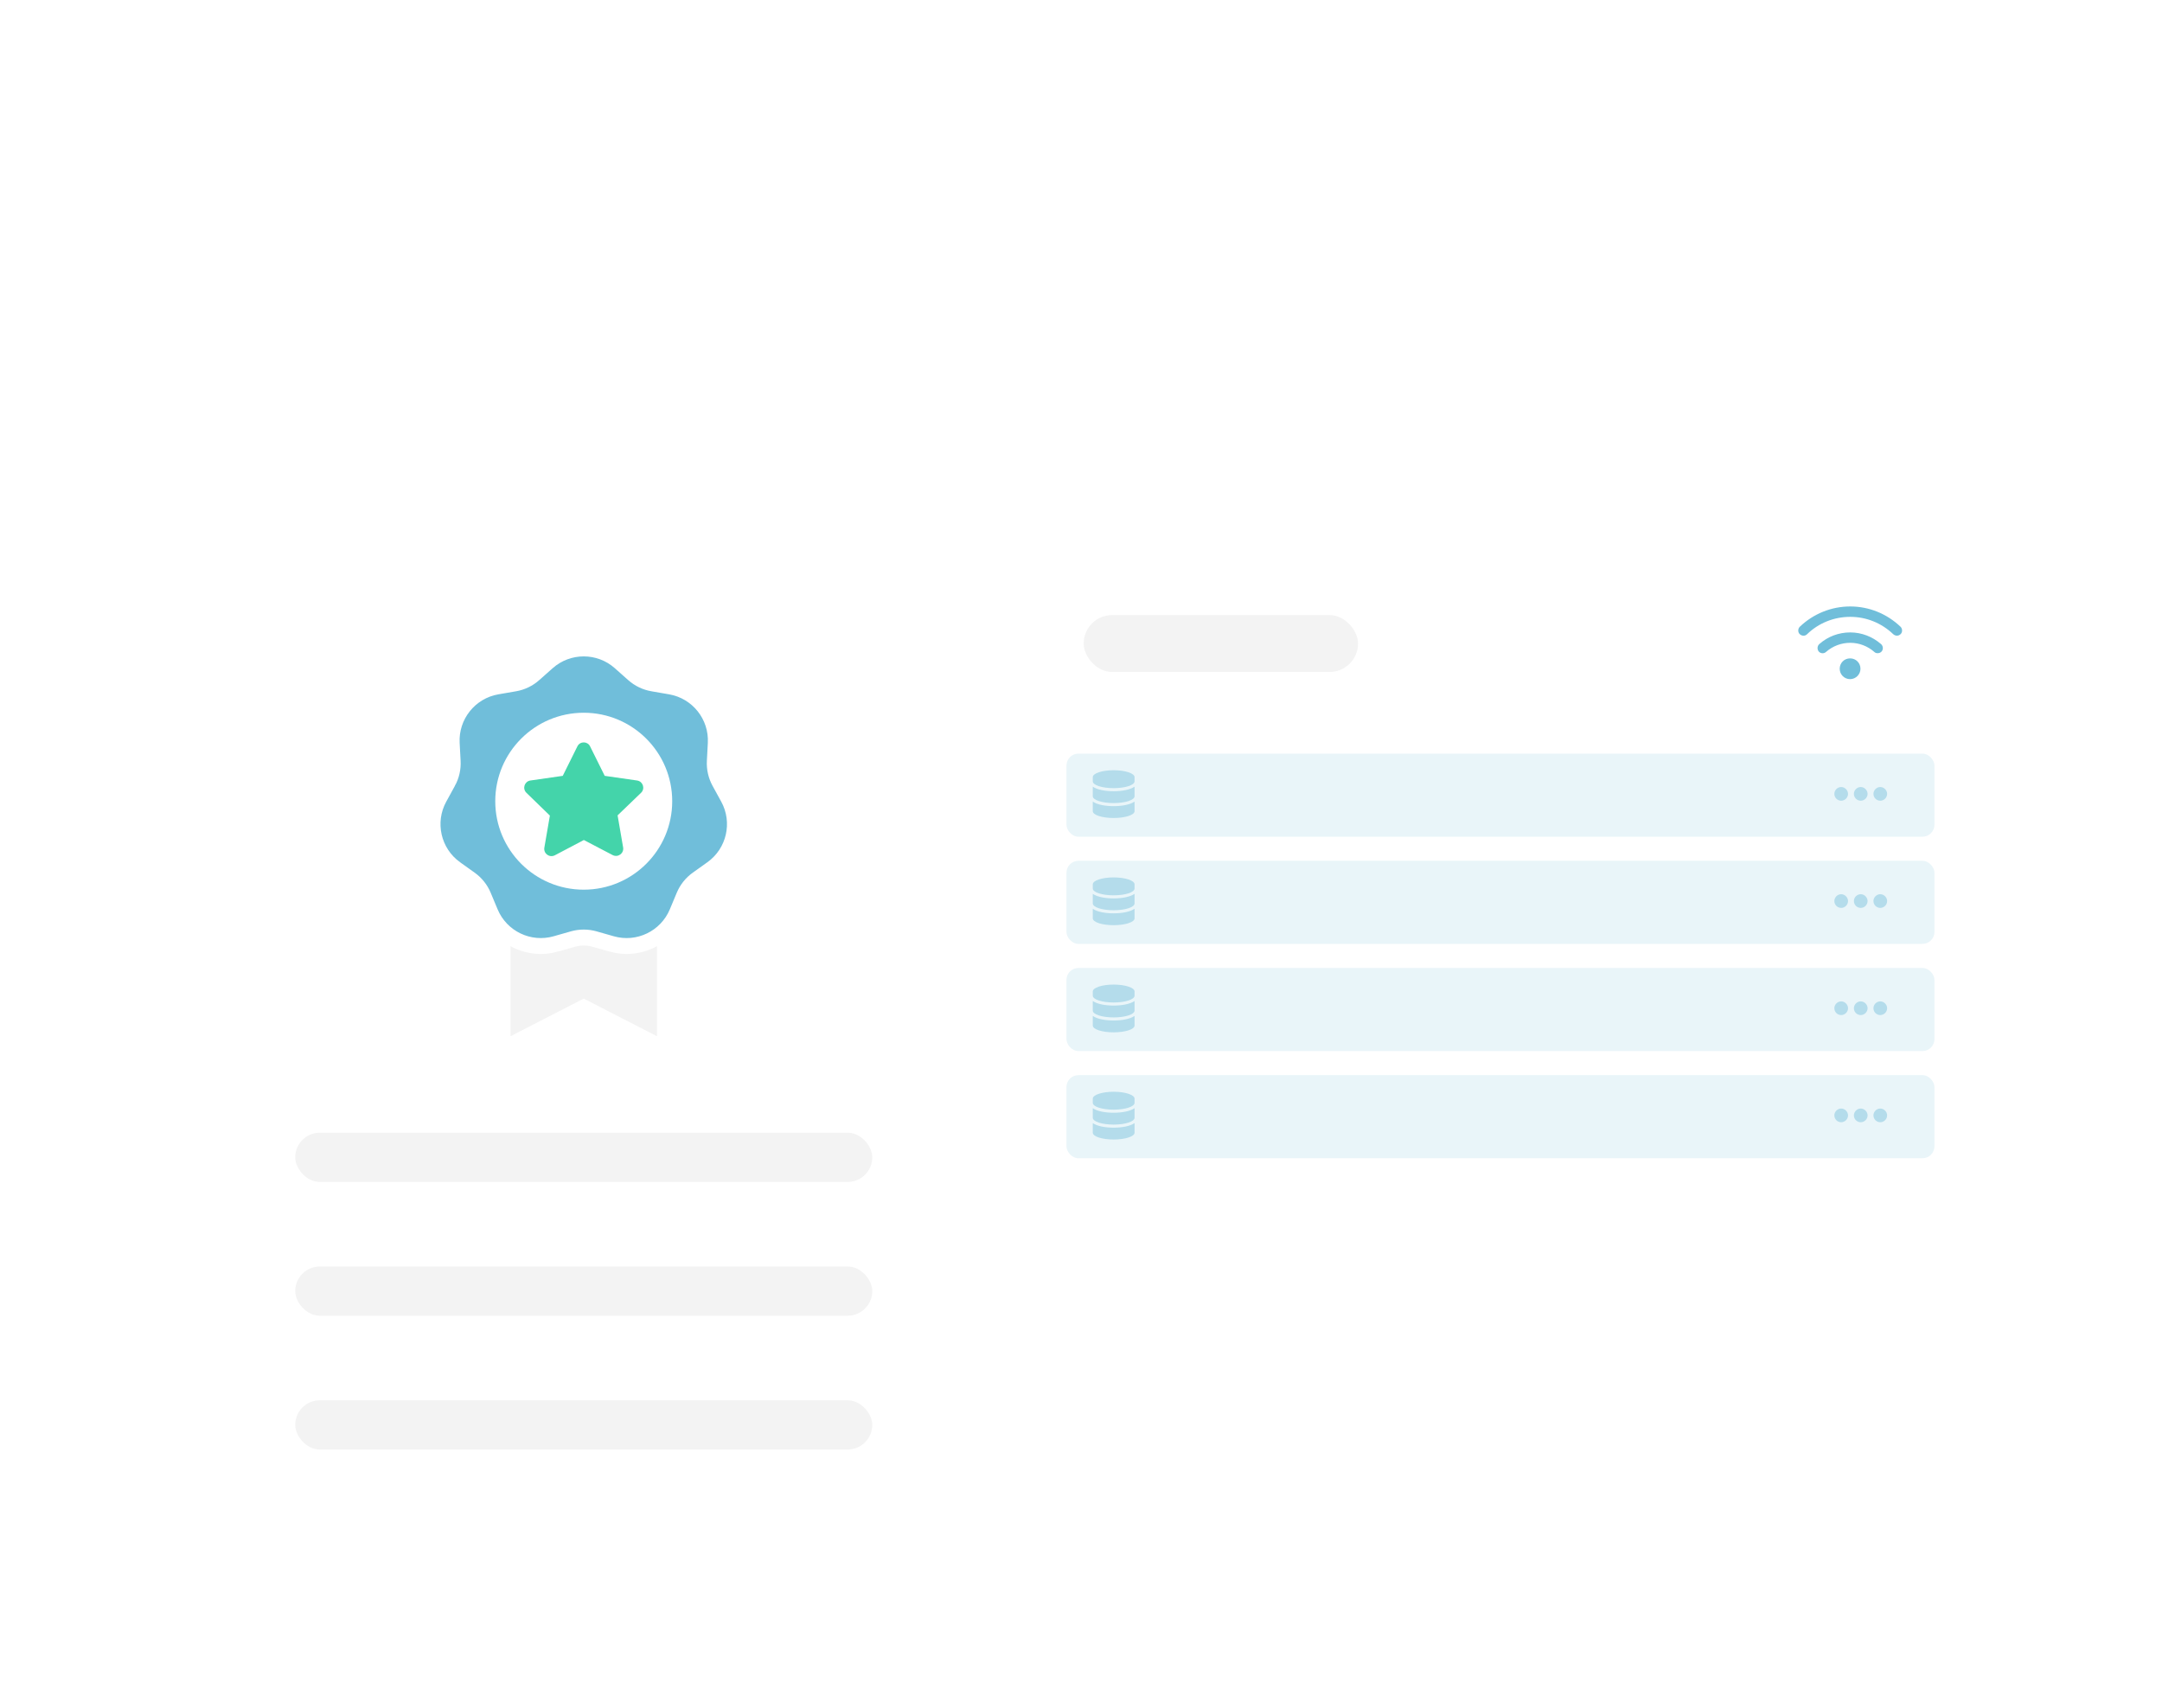 <svg fill="none" height="429" viewBox="0 0 543 429" width="543" xmlns="http://www.w3.org/2000/svg" xmlns:xlink="http://www.w3.org/1999/xlink"><filter id="a" color-interpolation-filters="sRGB" filterUnits="userSpaceOnUse" height="300.175" width="466.46" x="38.639" y="83.994"><feFlood flood-opacity="0" result="BackgroundImageFix"/><feColorMatrix in="SourceAlpha" result="hardAlpha" type="matrix" values="0 0 0 0 0 0 0 0 0 0 0 0 0 0 0 0 0 0 127 0"/><feOffset dy="2"/><feGaussianBlur stdDeviation="2"/><feColorMatrix type="matrix" values="0 0 0 0 0.592 0 0 0 0 0.592 0 0 0 0 0.592 0 0 0 0.06 0"/><feBlend in2="BackgroundImageFix" mode="normal" result="effect1_dropShadow_756_36235"/><feColorMatrix in="SourceAlpha" result="hardAlpha" type="matrix" values="0 0 0 0 0 0 0 0 0 0 0 0 0 0 0 0 0 0 127 0"/><feOffset dy="7"/><feGaussianBlur stdDeviation="3.5"/><feColorMatrix type="matrix" values="0 0 0 0 0.592 0 0 0 0 0.592 0 0 0 0 0.592 0 0 0 0.05 0"/><feBlend in2="effect1_dropShadow_756_36235" mode="normal" result="effect2_dropShadow_756_36235"/><feColorMatrix in="SourceAlpha" result="hardAlpha" type="matrix" values="0 0 0 0 0 0 0 0 0 0 0 0 0 0 0 0 0 0 127 0"/><feOffset dy="16"/><feGaussianBlur stdDeviation="5"/><feColorMatrix type="matrix" values="0 0 0 0 0.592 0 0 0 0 0.592 0 0 0 0 0.592 0 0 0 0.03 0"/><feBlend in2="effect2_dropShadow_756_36235" mode="normal" result="effect3_dropShadow_756_36235"/><feColorMatrix in="SourceAlpha" result="hardAlpha" type="matrix" values="0 0 0 0 0 0 0 0 0 0 0 0 0 0 0 0 0 0 127 0"/><feOffset dy="29"/><feGaussianBlur stdDeviation="6"/><feColorMatrix type="matrix" values="0 0 0 0 0.592 0 0 0 0 0.592 0 0 0 0 0.592 0 0 0 0.01 0"/><feBlend in2="effect3_dropShadow_756_36235" mode="normal" result="effect4_dropShadow_756_36235"/><feBlend in="SourceGraphic" in2="effect4_dropShadow_756_36235" mode="normal" result="shape"/></filter><g filter="url(#a)"><rect fill="#fff" height="158.132" rx="12" width="232.482" x="260.617" y="85.995"/><rect fill="#e9f5f9" height="20.866" rx="3" width="217.998" x="267.848" y="216.025"/><path d="m284.952 221.931v1.055c0 .96-2.366 1.71-5.248 1.71-2.905 0-5.248-.75-5.248-1.71v-1.055c0-.96 2.343-1.733 5.248-1.733 2.882 0 5.248.773 5.248 1.733zm0 2.39v2.413c0 .961-2.366 1.711-5.248 1.711-2.905 0-5.248-.75-5.248-1.711v-2.413c1.125.797 3.186 1.148 5.248 1.148 2.038 0 4.1-.351 5.248-1.148zm0 3.749v2.413c0 .961-2.366 1.71-5.248 1.71-2.905 0-5.248-.749-5.248-1.71v-2.413c1.125.796 3.186 1.148 5.248 1.148 2.038 0 4.1-.352 5.248-1.148z" fill="#b4dceb"/><path d="m464.145 226.134c0 .951-.798 1.718-1.718 1.718-.951 0-1.718-.767-1.718-1.718 0-.921.767-1.719 1.718-1.719.92 0 1.718.798 1.718 1.719zm4.909 0c0 .951-.797 1.718-1.718 1.718-.951 0-1.718-.767-1.718-1.718 0-.921.767-1.719 1.718-1.719.921 0 1.718.798 1.718 1.719zm1.473 0c0-.921.767-1.719 1.718-1.719.921 0 1.719.798 1.719 1.719 0 .951-.798 1.718-1.719 1.718-.951 0-1.718-.767-1.718-1.718z" fill="#b4dceb"/><rect fill="#e9f5f9" height="20.866" rx="3" width="217.998" x="267.848" y="189.109"/><path d="m284.952 195.013v1.055c0 .96-2.366 1.71-5.248 1.71-2.905 0-5.248-.75-5.248-1.71v-1.055c0-.96 2.343-1.733 5.248-1.733 2.882 0 5.248.773 5.248 1.733zm0 2.39v2.413c0 .961-2.366 1.711-5.248 1.711-2.905 0-5.248-.75-5.248-1.711v-2.413c1.125.797 3.186 1.148 5.248 1.148 2.038 0 4.1-.351 5.248-1.148zm0 3.749v2.413c0 .961-2.366 1.71-5.248 1.71-2.905 0-5.248-.749-5.248-1.71v-2.413c1.125.796 3.186 1.148 5.248 1.148 2.038 0 4.1-.352 5.248-1.148z" fill="#b4dceb"/><path d="m464.145 199.218c0 .951-.798 1.718-1.718 1.718-.951 0-1.718-.767-1.718-1.718 0-.92.767-1.718 1.718-1.718.92 0 1.718.798 1.718 1.718zm4.909 0c0 .951-.797 1.718-1.718 1.718-.951 0-1.718-.767-1.718-1.718 0-.92.767-1.718 1.718-1.718.921 0 1.718.798 1.718 1.718zm1.473 0c0-.92.767-1.718 1.718-1.718.921 0 1.719.798 1.719 1.718 0 .951-.798 1.718-1.719 1.718-.951 0-1.718-.767-1.718-1.718z" fill="#b4dceb"/><rect fill="#e9f5f9" height="20.866" rx="3" width="217.999" x="267.848" y="162.193"/><path d="m284.952 168.1v1.054c0 .961-2.366 1.71-5.248 1.71-2.905 0-5.248-.749-5.248-1.71v-1.054c0-.961 2.343-1.734 5.248-1.734 2.882 0 5.248.773 5.248 1.734zm0 2.39v2.413c0 .96-2.366 1.71-5.248 1.71-2.905 0-5.248-.75-5.248-1.71v-2.413c1.125.796 3.186 1.148 5.248 1.148 2.038 0 4.1-.352 5.248-1.148zm0 3.748v2.413c0 .961-2.366 1.711-5.248 1.711-2.905 0-5.248-.75-5.248-1.711v-2.413c1.125.797 3.186 1.148 5.248 1.148 2.038 0 4.1-.351 5.248-1.148z" fill="#b4dceb"/><path d="m464.145 172.302c0 .951-.798 1.718-1.718 1.718-.951 0-1.718-.767-1.718-1.718 0-.92.767-1.718 1.718-1.718.92 0 1.718.798 1.718 1.718zm4.909 0c0 .951-.797 1.718-1.718 1.718-.951 0-1.718-.767-1.718-1.718 0-.92.767-1.718 1.718-1.718.921 0 1.718.798 1.718 1.718zm1.473 0c0-.92.767-1.718 1.718-1.718.921 0 1.719.798 1.719 1.718 0 .951-.798 1.718-1.719 1.718-.951 0-1.718-.767-1.718-1.718z" fill="#b4dceb"/><rect fill="#e9f5f9" height="20.866" rx="3" width="217.999" x="267.848" y="135.275"/><path d="m284.952 141.181v1.054c0 .961-2.366 1.711-5.248 1.711-2.905 0-5.248-.75-5.248-1.711v-1.054c0-.961 2.343-1.734 5.248-1.734 2.882 0 5.248.773 5.248 1.734zm0 2.39v2.413c0 .96-2.366 1.71-5.248 1.71-2.905 0-5.248-.75-5.248-1.71v-2.413c1.125.796 3.186 1.148 5.248 1.148 2.038 0 4.1-.352 5.248-1.148zm0 3.748v2.413c0 .961-2.366 1.711-5.248 1.711-2.905 0-5.248-.75-5.248-1.711v-2.413c1.125.797 3.186 1.148 5.248 1.148 2.038 0 4.1-.351 5.248-1.148z" fill="#b4dceb"/><path d="m464.145 145.384c0 .951-.798 1.718-1.718 1.718-.951 0-1.718-.767-1.718-1.718 0-.92.767-1.718 1.718-1.718.92 0 1.718.798 1.718 1.718zm4.909 0c0 .951-.797 1.718-1.718 1.718-.951 0-1.718-.767-1.718-1.718 0-.92.767-1.718 1.718-1.718.921 0 1.718.798 1.718 1.718zm1.473 0c0-.92.767-1.718 1.718-1.718.921 0 1.719.798 1.719 1.718 0 .951-.798 1.718-1.719 1.718-.951 0-1.718-.767-1.718-1.718z" fill="#b4dceb"/><rect fill="#f3f3f3" height="14.287" rx="7.143" width="68.906" x="272.173" y="100.483"/><path d="m464.661 111.354c1.467 0 2.608 1.141 2.608 2.607 0 1.426-1.182 2.608-2.608 2.608-1.466 0-2.607-1.182-2.607-2.608 0-1.466 1.141-2.607 2.607-2.607zm.041-6.519c2.852 0 5.582 1.059 7.741 2.934.53.488.611 1.303.122 1.874-.285.285-.611.407-.977.407-.326 0-.612-.081-.856-.326-1.67-1.467-3.83-2.281-6.03-2.281-2.241 0-4.4.814-6.07 2.281-.53.489-1.345.448-1.834-.081-.448-.571-.407-1.386.122-1.874 2.16-1.915 4.889-2.934 7.782-2.934zm12.63-1.426c.489.489.53 1.345.041 1.834-.285.285-.611.407-.937.407s-.652-.122-.937-.367c-2.934-2.811-6.763-4.359-10.797-4.359-4.074 0-7.945 1.548-10.837 4.359-.53.53-1.345.489-1.874-.04-.489-.489-.449-1.345.04-1.834 3.423-3.259 7.904-5.093 12.671-5.093 4.726 0 9.208 1.834 12.63 5.093z" fill="#70beda"/><rect fill="#fff" height="257.175" rx="12" width="191.939" x="50.639" y="85.994"/><g fill="#f3f3f3"><rect height="12.367" rx="6.184" width="144.932" x="74.144" y="230.483"/><rect height="12.367" rx="6.184" width="144.932" x="74.144" y="264.083"/><rect height="12.367" rx="6.184" width="144.932" x="74.144" y="297.684"/><path d="m164.998 206.249-18.393-9.446-18.385 9.446v-55.315h36.778z"/></g><path d="m159.116 115.322-.001-.001-3.366-2.99c-5.212-4.633-13.067-4.633-18.279 0l-3.367 2.99v.001c-1.359 1.207-3.027 2.011-4.82 2.321l-4.439.767h-.001c-6.872 1.189-11.768 7.329-11.397 14.292l.241 4.498c.096 1.813-.316 3.619-1.19 5.215-.001 0-.001 0-.001 0l-2.166 3.949c-3.355 6.111-1.609 13.766 4.057 17.819l.001.001 3.666 2.618.001.001c1.479 1.054 2.635 2.503 3.336 4.181l1.737 4.156c2.688 6.435 9.764 9.841 16.469 7.931v-.001l4.332-1.234h.001c1.747-.497 3.602-.497 5.349 0h.001l4.332 1.234v.001c6.708 1.91 13.781-1.496 16.469-7.931l1.737-4.156c.701-1.676 1.856-3.124 3.337-4.182l3.666-2.618c5.674-4.05 7.423-11.709 4.067-17.82l-2.166-3.949c-.874-1.593-1.287-3.399-1.19-5.216l.24-4.497c.372-6.963-4.525-13.103-11.396-14.292h-.001l-4.439-.767s0 0-.001 0c-1.792-.31-3.461-1.114-4.819-2.321z" fill="#70beda" stroke="#fff" stroke-width="4"/><path d="m168.83 147.228c0 12.274-9.949 22.219-22.223 22.219s-22.219-9.949-22.219-22.219c0-12.271 9.949-22.22 22.219-22.22s22.223 9.949 22.223 22.22z" fill="#fff"/><path d="m148.198 133.44 3.681 7.417 8.141 1.171c1.45.223 2.064 2.008 1.004 3.067l-5.911 5.688 1.394 8.086c.223 1.45-1.282 2.565-2.621 1.896l-7.249-3.792-7.305 3.848c-1.339.669-2.844-.446-2.621-1.896l1.394-8.086-5.911-5.744c-1.06-1.059-.446-2.844 1.004-3.067l8.141-1.171 3.681-7.417c.669-1.338 2.565-1.282 3.178 0z" fill="#44d4aa"/></g></svg>